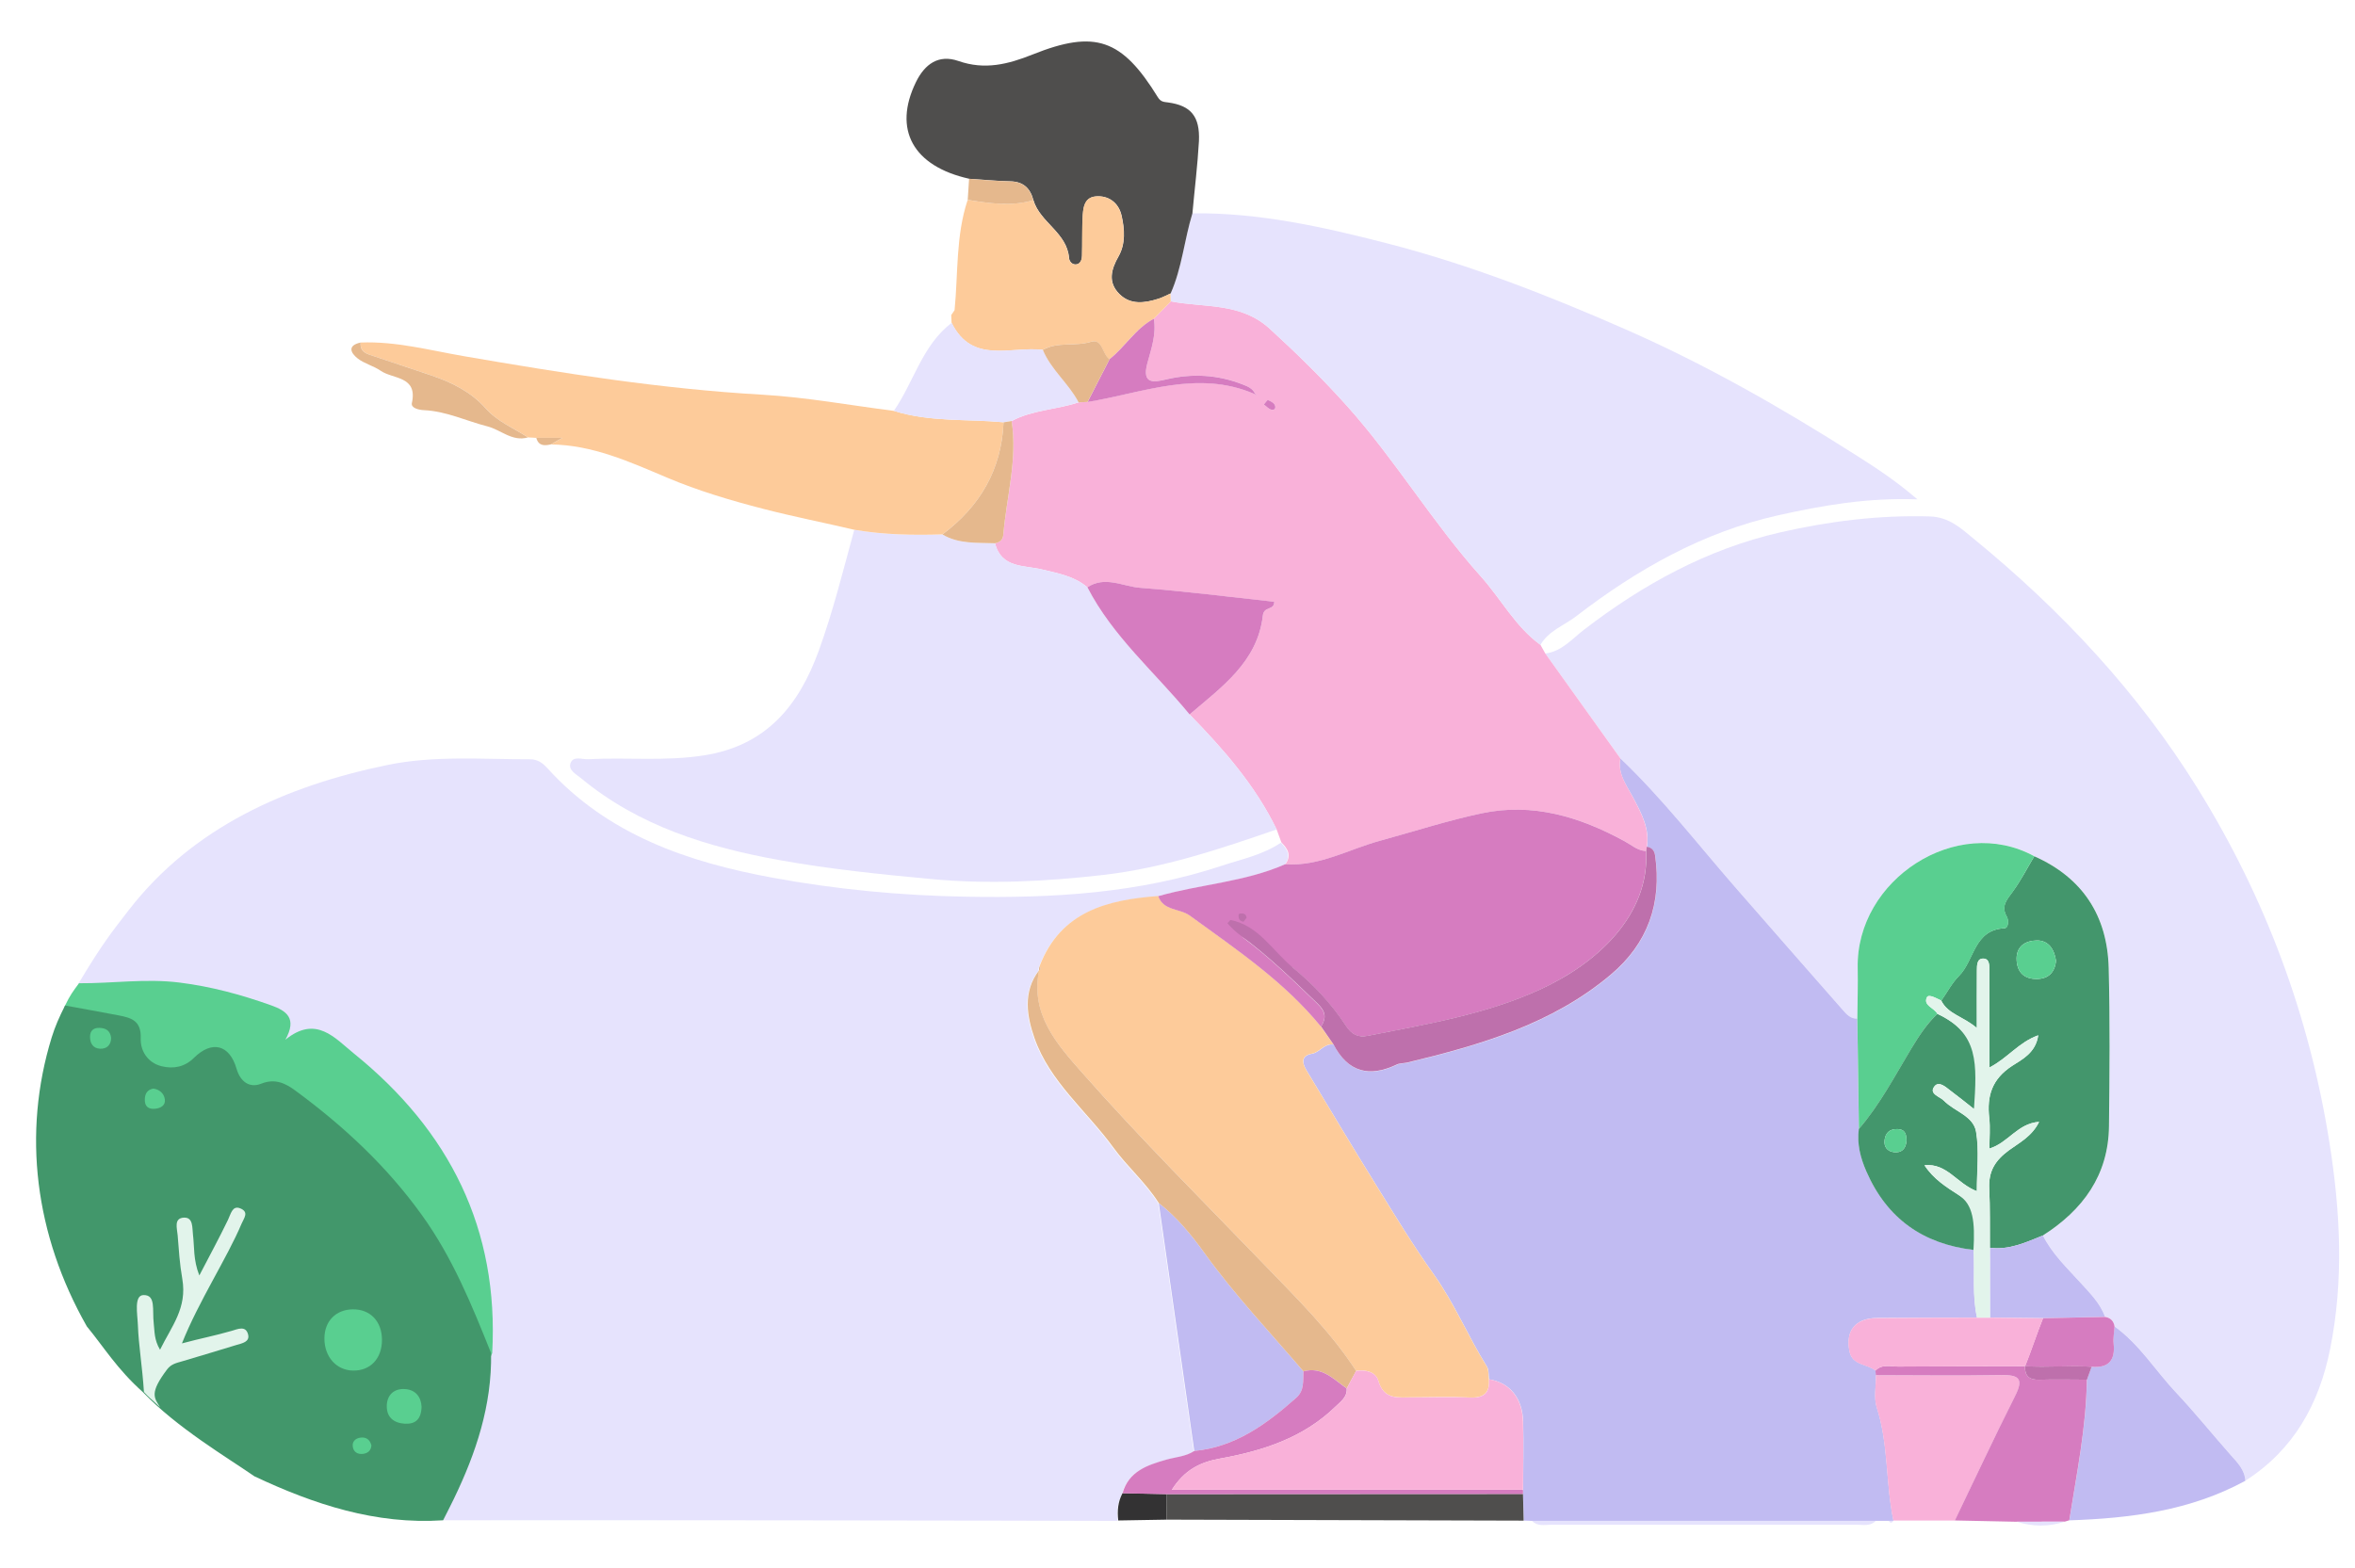<?xml version="1.0" encoding="utf-8"?>
<!-- Generator: Adobe Illustrator 28.4.0, SVG Export Plug-In . SVG Version: 6.00 Build 0)  -->
<svg version="1.1" id="Livello_1" xmlns="http://www.w3.org/2000/svg" xmlns:xlink="http://www.w3.org/1999/xlink" x="0px" y="0px"
	 viewBox="0 0 401 267" style="enable-background:new 0 0 401 267;" xml:space="preserve">
<style type="text/css">
	.st0{fill:#E6E3FD;}
	.st1{fill:#C1BBF2;}
	.st2{fill:#F9B1D9;}
	.st3{fill:#59CF90;}
	.st4{fill:#42976B;}
	.st5{fill:#FDCB9A;}
	.st6{fill:#4F4E4D;}
	.st7{fill:#D67CC0;}
	.st8{fill:#E2F4EB;}
	.st9{fill:#E5B88D;}
	.st10{fill:#333233;}
	.st11{fill:#43966C;}
	.st12{fill:#BE70AC;}
</style>
<g>
	<path class="st0" d="M75.45,258.94c0.61-1.21-58.33-84.42-62.09-91.41c4.02-6.74,5.65-8.75,8.58-12.54
		c10.91-14.09,26.76-21.15,44.1-24.71c7.94-1.63,16.13-0.94,24.22-0.96c1.25,0,2.13,0.62,2.9,1.47
		c10.29,11.4,23.97,16.05,38.43,18.71c10.85,2,21.82,3.03,32.92,3.23c14.84,0.27,29.44-0.59,43.61-5.3c3.38-1.12,6.95-1.84,9.98-3.9
		c1.09,1.08,1.77,2.23,0.68,3.71c-6.9,3.04-14.48,3.4-21.63,5.45c-8.7,0.65-16.61,2.62-20.2,11.92c-0.1,0.23-0.14,0.47-0.11,0.72
		c0,0,0,0,0,0c-2.82,3.66-2.06,7.87-0.78,11.54c2.59,7.44,8.93,12.44,13.44,18.65c2.37,3.26,5.53,5.97,7.72,9.44
		c2.02,14.08,4.03,28.15,6.05,42.23c-1.47,0.96-3.2,1.03-4.82,1.5c-3.16,0.91-6.36,1.96-7.39,5.71c-0.8,1.46-0.92,3.03-0.73,4.65
		C183.23,258.99,86.08,258.88,75.45,258.94z"/>
	<path class="st0" d="M263.13,111.31c2.8-0.35,4.55-2.49,6.58-4.05c10.05-7.73,21-13.74,33.4-16.58c8.34-1.91,16.84-2.97,25.49-2.72
		c3.3,0.1,5.34,2.05,7.46,3.79c14.91,12.2,27.96,26.12,38.15,42.55c11.52,18.57,19.01,38.67,22.43,60.26
		c1.86,11.72,2.49,23.43,0.13,35.19c-1.89,9.41-6.2,17.17-14.43,22.45c-0.11-1.88-1.35-3.09-2.51-4.4
		c-3.11-3.5-6.04-7.17-9.25-10.58c-3.53-3.75-6.25-8.25-10.52-11.31c-0.14-0.94-0.68-1.48-1.61-1.63c-0.86-2.37-2.62-4.07-4.26-5.89
		c-2.28-2.51-4.77-4.88-6.32-7.97c6.82-4.35,11.18-10.26,11.26-18.63c0.09-8.98,0.18-17.96-0.05-26.93
		c-0.23-8.88-4.43-15.37-12.67-19.03c-13.18-7.22-30.38,3.98-30.09,19.04c0.06,2.87-0.04,5.74-0.06,8.62
		c-1.14,0.05-1.82-0.73-2.47-1.47c-6.13-6.98-12.26-13.96-18.36-20.96c-6.42-7.37-12.41-15.12-19.51-21.89
		C271.65,123.22,267.39,117.26,263.13,111.31z"/>
	<path class="st1" d="M275.91,129.17c7.1,6.76,13.09,14.52,19.51,21.89c6.1,7,12.23,13.98,18.36,20.96
		c0.65,0.74,1.33,1.52,2.47,1.47c0.09,6.26,0.18,12.53,0.27,18.79c-0.32,2.54,0.26,4.88,1.29,7.23c3.51,8.03,9.65,12.36,18.25,13.36
		c0.23,3.84-0.27,7.72,0.59,11.54c-5.69,0.02-11.38,0.01-17.07,0.07c-3.66,0.04-5.4,2.21-4.63,5.76c0.51,2.32,3.01,2.04,4.42,3.2
		c0.02,0.26,0.05,0.52,0.07,0.78c0.02,1.85-0.4,3.84,0.14,5.52c2.03,6.27,1.49,12.88,2.83,19.22c0,0-0.02,0.06-0.02,0.06
		c-0.26,0.01-0.51,0.01-0.77,0.02c-0.74,0-1.48,0-2.22,0c-19.5,0-39,0-58.5,0c-0.48-0.02-0.96-0.03-1.44-0.05
		c-0.04-1.52-0.08-3.03-0.11-4.55c0.04-0.24,0.03-0.48,0-0.72c0.01-3.85,0.11-7.71,0.01-11.56c-0.11-4.07-2.3-6.67-5.8-7.23
		c-0.11-0.74-0.01-1.61-0.38-2.19c-3.21-5.14-5.52-10.77-9.07-15.73c-3.54-4.95-6.69-10.18-9.9-15.35
		c-3.98-6.42-7.87-12.91-11.76-19.39c-0.74-1.23-0.91-2.46,0.95-2.79c1.37-0.24,2.13-1.82,3.68-1.56c2.46,4.74,6.12,5.67,10.8,3.42
		c0.54-0.26,1.22-0.2,1.83-0.34c12.39-2.99,24.57-6.52,34.58-14.95c6.31-5.31,8.74-12.17,7.55-20.32c-0.13-0.87-0.58-1.33-1.41-1.48
		c0.49-3.11-0.9-5.65-2.28-8.28C277.03,133.85,275.39,131.84,275.91,129.17z"/>
	<path class="st2" d="M275.91,129.17c-0.51,2.66,1.13,4.68,2.22,6.78c1.37,2.63,2.76,5.17,2.28,8.28c-0.02,0.24-0.06,0.48-0.1,0.72
		c-1.46-0.06-2.49-1.03-3.68-1.68c-7.59-4.14-15.57-6.59-24.29-4.75c-5.84,1.23-11.53,3.09-17.28,4.66
		c-5.36,1.46-10.37,4.43-16.19,4.01c1.09-1.48,0.41-2.63-0.68-3.71c-0.27-0.74-0.54-1.47-0.81-2.21
		c-3.64-7.51-9.06-13.68-14.82-19.58c5.45-4.67,11.56-8.94,12.47-16.82c0.2-1.69,1.95-0.82,1.94-2.37
		c-7.6-0.82-15.19-1.79-22.8-2.37c-2.97-0.23-6-2.11-9.01-0.09c-2.21-1.91-4.96-2.37-7.69-3.04c-3.04-0.75-6.94-0.17-8.05-4.47
		c0.8-0.15,1.34-0.54,1.42-1.44c0.55-6.45,2.44-12.81,1.42-19.38c3.56-1.91,7.66-1.92,11.4-3.18c0.51-0.02,1.01-0.05,1.52-0.07
		c9.43-1.54,18.73-5.56,28.43-1.36c0.13,0.1,0.26,0.2,0.39,0.3c-0.1-0.13-0.21-0.25-0.31-0.38c-0.41-0.85-1.17-1.18-2.01-1.52
		c-4.3-1.7-8.63-1.94-13.15-0.88c-1.89,0.45-4.16,0.96-3.16-2.77c0.65-2.41,1.56-4.93,1.1-7.57c0.97-0.98,1.93-1.97,2.9-2.95
		c5.73,1.1,11.9,0.13,16.86,4.68c4.59,4.2,9.01,8.53,13.15,13.15c8.22,9.18,14.55,19.84,22.77,29.01
		c3.44,3.84,5.87,8.56,10.15,11.66c0.28,0.49,0.55,0.98,0.83,1.48C267.39,117.26,271.65,123.22,275.91,129.17z M215.2,68.89
		c0.5,0.37,0.84,0.79,1.26,0.89c0.73,0.17,0.83-0.43,0.56-0.87c-0.22-0.36-0.7-0.59-1.12-0.76
		C215.81,68.11,215.51,68.56,215.2,68.89z"/>
	<path class="st3" d="M83.81,230.47c-2.43,6.17-16.85,31.11-29.75,19.48c-20.03-18.07-45.38-73.65-42.98-78.68
		c0.87-1.82,1.37-2.44,2.37-3.8c5.71,0.04,11.39-0.84,17.16-0.11c5.36,0.67,10.46,2.06,15.5,3.85c2.68,0.95,4.52,2.22,2.48,5.88
		c5.25-4.27,8.45-0.25,11.7,2.37C76.51,192.57,84.98,209.31,83.81,230.47z"/>
	<path class="st4" d="M83.62,230.47c0.15,8.86-2.55,16.99-6.35,24.84c-0.59,1.22-1.21,2.42-1.82,3.63
		c-11.47,0.76-21.95-2.7-32.13-7.49c-4.69-3.26-13.13-8.22-19.01-14.36c-4.35-3.87-6.68-7.73-9.52-11.17
		c-8.86-15.57-11.01-32.88-5.99-49.22c0.58-1.87,1.29-3.48,2.28-5.44c3.04,0.56,6.08,1.1,9.11,1.68c2.15,0.41,3.89,0.9,3.77,3.91
		c-0.08,2.07,1.14,4.15,3.54,4.75c2.05,0.51,3.97,0.12,5.53-1.43c3.05-3.01,6.05-2.27,7.25,1.86c0.64,2.21,2.21,3.34,4.19,2.55
		c2.42-0.97,4.21-0.02,5.86,1.2c8.16,6,15.5,12.83,21.46,21.11C77.03,214.14,80.35,222.28,83.62,230.47z M65.04,228.2
		c-0.01-3.15-2-5.23-4.98-5.19c-2.89,0.04-4.82,2.03-4.82,4.97c0,3.13,2.05,5.42,4.88,5.46C63.07,233.49,65.05,231.38,65.04,228.2z
		 M71.78,239.62c-0.06-1.59-0.94-2.91-2.81-3.03c-1.87-0.13-3.1,1.01-3.11,2.9c-0.02,1.9,1.19,2.89,3.07,3
		C70.74,242.58,71.72,241.74,71.78,239.62z M63.24,246.18c-0.25-0.97-0.88-1.45-1.85-1.32c-0.78,0.1-1.41,0.59-1.33,1.44
		c0.1,1.01,0.83,1.46,1.8,1.32C62.64,247.51,63.19,247.05,63.24,246.18z"/>
	<path class="st0" d="M202.56,121.69c5.76,5.91,11.19,12.07,14.82,19.58c-9.63,3.33-19.27,6.57-29.49,7.75
		c-9.79,1.12-19.5,1.62-29.37,0.7c-8.66-0.81-17.29-1.69-25.83-3.23c-12.23-2.21-23.94-5.81-33.74-13.93
		c-0.82-0.68-2.22-1.37-1.81-2.56c0.45-1.31,1.97-0.63,3.01-0.69c6.59-0.35,13.17,0.39,19.78-0.66c10.56-1.68,16.08-8.46,19.48-17.8
		c2.45-6.75,4.16-13.7,6.05-20.61c4.97,0.86,9.98,0.94,15.01,0.79c2.79,1.66,5.91,1.38,8.95,1.5c1.11,4.3,5.01,3.72,8.05,4.47
		c2.72,0.67,5.47,1.13,7.69,3.04C189.49,108.44,196.68,114.53,202.56,121.69z"/>
	<path class="st0" d="M262.3,109.83c-4.28-3.1-6.7-7.82-10.15-11.66c-8.22-9.16-14.55-19.83-22.77-29.01
		c-4.14-4.63-8.57-8.95-13.15-13.15c-4.96-4.54-11.12-3.57-16.86-4.68c-0.02-0.45-0.03-0.9-0.05-1.35
		c1.94-4.36,2.32-9.14,3.71-13.65c11.28-0.13,22.17,2.29,33.01,5.08c14.1,3.62,27.64,8.92,40.9,14.75
		c13.52,5.94,26.39,13.29,38.88,21.23c3.41,2.16,6.8,4.34,10.67,7.66c-8.71-0.3-16.24,1.06-23.68,2.71
		c-12.87,2.87-24.09,9.25-34.45,17.22C266.32,106.55,263.69,107.43,262.3,109.83z"/>
	<path class="st5" d="M160.47,91.02c-5.02,0.15-10.04,0.07-15.01-0.79c-5.13-1.21-10.3-2.22-15.41-3.54
		c-5.62-1.45-11.15-3.09-16.47-5.34c-6.39-2.7-12.68-5.57-19.8-5.65c0.47-0.27,0.95-0.54,1.97-1.12c-1.86,0-3.14,0-4.42,0
		c-0.47-0.03-0.94-0.05-1.42-0.08c-2.45-1.59-5.21-2.69-7.23-4.97c-2.44-2.75-5.66-4.36-9.09-5.54c-3.28-1.12-6.57-2.2-9.85-3.3
		c-1.17-0.39-2.48-0.65-2.32-2.35c6-0.24,11.79,1.33,17.6,2.33c16.82,2.9,33.64,5.58,50.71,6.55c7.52,0.43,14.98,1.81,22.47,2.76
		c6.09,1.93,12.45,1.36,18.68,1.94C170.54,80,166.86,86.25,160.47,91.02z"/>
	<path class="st6" d="M203.04,36.34c-1.39,4.51-1.77,9.29-3.71,13.64c-0.68,0.3-1.34,0.67-2.04,0.89c-2.34,0.75-4.77,1.1-6.67-0.79
		c-1.98-1.97-1.46-4.14-0.14-6.44c1.2-2.12,1.03-4.62,0.5-6.94c-0.5-2.18-2.23-3.45-4.41-3.25c-2.06,0.19-2.14,2.15-2.22,3.77
		c-0.1,2.11-0.04,4.23-0.1,6.35c-0.02,0.61-0.23,1.32-0.91,1.45c-0.72,0.14-1.26-0.48-1.3-1.07c-0.34-4.34-4.93-6.03-6.07-9.86
		c-0.53-2.02-1.71-3.16-3.92-3.21c-2.34-0.05-4.67-0.28-7-0.43c-9.58-2.12-13.03-8.39-9.09-16.46c1.5-3.08,3.86-4.78,7.24-3.6
		c4.47,1.56,8.43,0.57,12.63-1.11c10.67-4.27,15.21-2.64,21.31,7.26c0.51,0.83,1.01,0.81,1.76,0.91c3.87,0.53,5.44,2.36,5.25,6.59
		C203.92,28.16,203.41,32.25,203.04,36.34z"/>
	<path class="st5" d="M175.94,34.1c1.14,3.82,5.73,5.51,6.07,9.86c0.05,0.59,0.58,1.21,1.3,1.07c0.68-0.13,0.9-0.84,0.91-1.45
		c0.06-2.11,0-4.23,0.1-6.35c0.08-1.62,0.16-3.58,2.22-3.77c2.18-0.2,3.91,1.06,4.41,3.25c0.53,2.31,0.71,4.82-0.5,6.94
		c-1.31,2.31-1.84,4.48,0.14,6.44c1.9,1.89,4.33,1.54,6.67,0.79c0.7-0.23,1.36-0.59,2.04-0.89c0.01,0.45,0.03,0.9,0.05,1.36
		c-0.97,0.98-1.93,1.97-2.9,2.95c-3.11,1.64-4.87,4.76-7.54,6.88c-1.26-0.81-1.17-3.58-3.18-2.96c-2.7,0.83-5.63-0.07-8.18,1.37
		c-5.43-0.65-12,2.52-15.52-4.6c-0.02-0.44-0.04-0.88-0.06-1.32c0.19-0.28,0.38-0.56,0.57-0.84c0.62-6.27,0.19-12.67,2.23-18.78
		C168.5,34.63,172.22,35.19,175.94,34.1z"/>
	<path class="st1" d="M360.05,225.92c4.27,3.06,6.99,7.57,10.52,11.31c3.21,3.41,6.14,7.07,9.25,10.58c1.16,1.3,2.4,2.51,2.51,4.4
		c-9.35,5.1-19.56,6.39-29.97,6.74c1.26-7.95,2.89-15.86,2.99-23.95c0.27-0.73,0.54-1.47,0.8-2.2c2.88,0.23,4.05-1.1,3.74-3.94
		C359.79,227.89,359.99,226.9,360.05,225.92z"/>
	<path class="st2" d="M322.39,258.98c-1.34-6.34-0.8-12.95-2.83-19.22c-0.54-1.68-0.12-3.67-0.14-5.52
		c7.11,0.01,14.23,0.1,21.34-0.02c2.99-0.05,3.88,0.57,2.37,3.56c-3.54,7-6.86,14.12-10.26,21.2
		C329.37,258.97,325.88,258.97,322.39,258.98z"/>
	<path class="st7" d="M332.86,258.97c3.41-7.07,6.72-14.19,10.26-21.2c1.52-2.99,0.62-3.61-2.37-3.56
		c-7.11,0.12-14.23,0.03-21.34,0.02c-0.02-0.26-0.05-0.52-0.07-0.78c1.12-1.18,2.57-0.68,3.88-0.7c7.2-0.06,14.39-0.05,21.59-0.07
		c-0.06,1.7,0.74,2.38,2.46,2.32c2.69-0.09,5.38-0.02,8.07-0.01c-0.1,8.1-1.73,16-2.99,23.95c-0.26,0.08-0.51,0.15-0.77,0.23
		c-2.72,0.01-5.45,0.01-8.17,0.02C339.89,259.12,336.38,259.04,332.86,258.97z"/>
	<path class="st0" d="M162.05,54.98c3.52,7.12,10.09,3.95,15.52,4.6c1.41,3.41,4.41,5.72,6.09,8.94c-3.74,1.26-7.84,1.28-11.4,3.18
		c-0.46,0.07-0.92,0.15-1.38,0.22c-6.23-0.58-12.59-0.01-18.68-1.94C155.61,65.06,157.01,58.83,162.05,54.98z"/>
	<path class="st6" d="M259.33,254.45c0.04,1.52,0.08,3.03,0.11,4.55c-20.27-0.06-40.54-0.11-60.81-0.17
		c0.01-1.45,0.02-2.9,0.04-4.35C218.89,254.47,239.11,254.46,259.33,254.45z"/>
	<path class="st8" d="M24.51,237.09c-0.28-4.38-0.91-7.94-1.03-11.4c-0.07-1.84-0.71-5.08,0.95-5.11c2.16-0.05,1.47,2.52,1.75,4.86
		c0.16,1.33,0.05,2.74,1.07,4.45c1.98-4.03,4.65-7.1,3.79-12.07c-0.46-2.65-0.59-4.94-0.79-7.43c-0.09-1.15-0.7-2.91,1.06-3
		c1.63-0.08,1.4,1.75,1.55,2.92c0.26,2.08,0.02,4.23,1.08,6.93c1.79-3.44,3.4-6.41,4.87-9.45c0.49-1,0.74-2.51,2.07-1.99
		c1.59,0.63,0.65,1.68,0.25,2.63c-2.47,5.86-7.28,13.16-10.15,20.38c3.45-0.92,5.42-1.26,8.48-2.14c1.06-0.31,2.4-0.94,2.79,0.64
		c0.3,1.24-1,1.48-1.96,1.76c-3.1,0.93-6.19,1.9-9.3,2.8c-0.95,0.28-1.84,0.45-2.53,1.36c-3.04,4.04-2.23,4.82-1.19,6.47
		C25.3,237.87,25.55,238.22,24.51,237.09z"/>
	<path class="st9" d="M61.41,58.34c-0.16,1.71,1.15,1.96,2.32,2.35c3.28,1.1,6.57,2.18,9.85,3.3c3.43,1.18,6.65,2.79,9.09,5.54
		c2.02,2.28,4.78,3.38,7.23,4.97c-2.66,0.78-4.6-1.29-6.91-1.88c-3.6-0.92-7-2.59-10.81-2.76c-0.91-0.04-2.23-0.38-2.05-1.2
		c1.03-4.65-3.21-4.05-5.31-5.51c-1.21-0.84-2.77-1.2-3.92-2.1C59.7,60.11,59.1,58.84,61.41,58.34z"/>
	<path class="st0" d="M260.88,259.05c19.5,0,39,0,58.5,0c-0.91,0.94-2.08,0.65-3.17,0.65c-17.39,0.01-34.78,0.01-52.17,0
		C262.96,259.71,261.79,260,260.88,259.05z"/>
	<path class="st9" d="M175.94,34.1c-3.73,1.1-7.44,0.54-11.16-0.06c0.08-1.19,0.15-2.38,0.23-3.57c2.34,0.15,4.67,0.37,7.01,0.43
		C174.23,30.94,175.41,32.08,175.94,34.1z"/>
	<path class="st10" d="M198.67,254.48c-0.01,1.45-0.02,2.9-0.04,4.35c-2.74,0.05-5.48,0.1-8.22,0.14c-0.19-1.62-0.06-3.19,0.73-4.65
		C193.66,254.38,196.16,254.43,198.67,254.48z"/>
	<path class="st0" d="M343.41,259.19c2.72-0.01,5.45-0.01,8.17-0.02C348.86,260.07,346.14,260.04,343.41,259.19z"/>
	<path class="st9" d="M91.32,74.58c1.28,0,2.56,0,4.42,0c-1.01,0.58-1.49,0.85-1.97,1.12C92.68,75.94,91.69,75.96,91.32,74.58z"/>
	<path class="st0" d="M162.56,52.82c-0.19,0.28-0.38,0.56-0.57,0.84C162.18,53.38,162.37,53.1,162.56,52.82z"/>
	<path class="st0" d="M321.6,259.06c0.26-0.01,0.51-0.01,0.77-0.02C322.13,259.44,321.87,259.43,321.6,259.06z"/>
	<path class="st5" d="M227.05,177.9c-1.55-0.25-2.31,1.32-3.68,1.56c-1.86,0.33-1.69,1.56-0.95,2.79
		c3.9,6.48,7.78,12.97,11.76,19.39c3.21,5.18,6.37,10.4,9.9,15.35c3.55,4.97,5.87,10.6,9.07,15.73c0.36,0.58,0.26,1.46,0.37,2.19
		c0.19,2.43-0.96,3.23-3.33,3.11c-3.22-0.16-6.45-0.03-9.67-0.03c-2.39-0.01-4.88,0.51-5.84-2.86c-0.41-1.44-2.15-1.91-3.78-1.65
		c-4.36-6.72-10.07-12.32-15.56-18.02c-10.45-10.85-21.12-21.48-31.1-32.78c-4.39-4.97-8.81-9.97-7.33-17.43c0,0,0,0,0,0
		c0.1-0.06,0.28-0.13,0.27-0.18c-0.02-0.18-0.1-0.36-0.16-0.54c3.59-9.3,11.5-11.27,20.2-11.92c0.88,2.53,3.64,2.05,5.39,3.32
		c7.92,5.76,16.06,11.22,22.33,18.93C225.65,175.89,226.35,176.9,227.05,177.9z"/>
	<path class="st7" d="M211.36,159.47c4.67,3.44,8.81,7.47,12.97,11.49c1.43,1.38,1.51,2.44,0.61,3.92
		c-6.27-7.7-14.41-13.16-22.33-18.92c-1.74-1.27-4.51-0.79-5.39-3.32c7.15-2.05,14.73-2.4,21.63-5.45
		c5.82,0.42,10.84-2.56,16.19-4.01c5.76-1.57,11.44-3.43,17.28-4.66c8.72-1.84,16.7,0.61,24.29,4.75c1.2,0.65,2.22,1.62,3.68,1.68
		c0.58,11.03-8.43,19.18-18.09,23.61c-9.25,4.24-19.37,5.91-29.33,7.88c-1.63,0.32-2.74-0.24-3.72-1.73
		c-2.45-3.75-5.57-7.06-8.99-9.86"/>
	<path class="st1" d="M203.36,247.13c-2.02-14.08-4.03-28.15-6.05-42.23c3.06,2.38,5.54,5.4,7.73,8.45
		c5.15,7.17,11.2,13.54,16.9,20.22c-0.11,1.58,0.22,3.23-1.22,4.51C215.68,242.53,210.37,246.45,203.36,247.13z"/>
	<path class="st9" d="M221.94,233.57c-5.7-6.68-11.75-13.05-16.9-20.22c-2.19-3.05-4.68-6.08-7.73-8.45
		c-2.19-3.47-5.35-6.18-7.72-9.44c-4.51-6.21-10.85-11.22-13.44-18.65c-1.28-3.67-2.05-7.87,0.78-11.54
		c-1.48,7.46,2.94,12.46,7.33,17.43c9.97,11.3,20.64,21.93,31.1,32.78c5.49,5.7,11.2,11.3,15.56,18.02
		c-0.53,0.99-1.06,1.99-1.6,2.98C227.1,234.91,225.13,232.7,221.94,233.57z"/>
	<path class="st7" d="M221.94,233.57c3.19-0.86,5.15,1.35,7.37,2.92c0.11,1.47-1.02,2.21-1.88,3.06
		c-5.49,5.36-12.44,7.58-19.73,8.89c-3.34,0.6-6,1.91-8.16,5.3c20.27,0,40.03,0,59.78,0c0.04,0.24,0.04,0.48,0,0.72
		c-20.22,0.01-40.44,0.02-60.66,0.03c-2.51-0.05-5.02-0.1-7.52-0.15c1.03-3.75,4.23-4.8,7.39-5.71c1.62-0.47,3.35-0.53,4.82-1.5
		c7.01-0.67,12.32-4.59,17.36-9.05C222.16,236.8,221.84,235.15,221.94,233.57z"/>
	<path class="st9" d="M177.03,164.55c0.06,0.18,0.14,0.35,0.16,0.54c0.01,0.05-0.17,0.12-0.27,0.18
		C176.9,165.02,176.93,164.78,177.03,164.55z"/>
	<path class="st11" d="M346.39,145.84c8.25,3.66,12.44,10.15,12.67,19.03c0.23,8.97,0.15,17.95,0.05,26.93
		c-0.09,8.37-4.44,14.28-11.26,18.63c-2.89,1.17-5.75,2.52-9.02,2.09c-0.02-3.37,0.05-6.74-0.11-10.11
		c-0.14-2.88,0.97-4.73,3.34-6.48c1.72-1.26,3.93-2.35,5.15-4.85c-3.7,0.27-5.23,3.57-8.46,4.55c0-1.83,0.16-3.54-0.03-5.21
		c-0.43-3.76,0.48-6.65,3.89-8.87c1.69-1.1,4.02-2.2,4.45-5.21c-3.31,1.18-5.16,3.85-8.31,5.49c0-5.82,0.01-11.14-0.01-16.46
		c0-0.85,0.08-2.06-1.01-2.1c-1.12-0.04-1.1,1.15-1.11,2.01c-0.02,3.04-0.01,6.08-0.01,9.82c-2.35-2.01-4.91-2.35-6.06-4.67
		c1-1.42,1.82-3.02,3.02-4.22c2.63-2.63,2.52-7.86,7.73-8.11c0.69-0.03,0.76-1.35,0.4-1.97c-1.05-1.83,0.05-2.93,1.03-4.29
		C344.12,149.94,345.19,147.85,346.39,145.84z M350.09,163.64c-0.29-2.02-1.32-3.49-3.29-3.46c-1.98,0.04-3.59,1.06-3.41,3.46
		c0.15,2.06,1.37,3.11,3.39,3.1C348.83,166.74,349.9,165.58,350.09,163.64z"/>
	<path class="st3" d="M346.39,145.84c-1.2,2.01-2.27,4.1-3.63,6c-0.98,1.36-2.08,2.46-1.03,4.29c0.36,0.62,0.29,1.94-0.4,1.97
		c-5.21,0.25-5.1,5.48-7.73,8.11c-1.21,1.21-2.03,2.8-3.02,4.22c-0.82-0.37-2.16-1.19-2.46-0.56c-0.67,1.4,1.25,1.79,1.78,2.8
		c-1.82,1.72-3.15,3.78-4.43,5.91c-2.82,4.67-5.34,9.54-8.94,13.7c-0.09-6.26-0.18-12.53-0.27-18.79c0.02-2.87,0.12-5.75,0.06-8.62
		C316.01,149.82,333.21,138.62,346.39,145.84z"/>
	<path class="st1" d="M338.84,212.52c3.27,0.43,6.12-0.92,9.02-2.09c1.55,3.1,4.04,5.46,6.32,7.97c1.65,1.82,3.4,3.52,4.26,5.89
		c-3.52,0.08-7.04,0.15-10.56,0.22c-3.01-0.03-6.02-0.07-9.03-0.1C338.84,220.45,338.84,216.49,338.84,212.52z"/>
	<path class="st7" d="M347.88,224.52c3.52-0.07,7.04-0.15,10.56-0.22c0.94,0.15,1.47,0.69,1.62,1.63c-0.06,0.98-0.26,1.97-0.16,2.93
		c0.3,2.84-0.86,4.18-3.74,3.94c-3.76-0.27-7.57,0.16-11.34-0.11C345.82,230.2,346.87,227,347.88,224.52z"/>
	<path class="st2" d="M259.33,253.73c-19.76,0-39.52,0-59.78,0c2.16-3.39,4.82-4.7,8.16-5.3c7.29-1.31,14.24-3.53,19.73-8.89
		c0.87-0.85,2-1.58,1.88-3.06c0.53-0.99,1.06-1.99,1.59-2.98c1.63-0.26,3.37,0.21,3.78,1.65c0.96,3.37,3.45,2.85,5.84,2.86
		c3.22,0.01,6.46-0.13,9.67,0.03c2.37,0.12,3.52-0.68,3.33-3.11c3.51,0.56,5.69,3.17,5.8,7.23
		C259.44,246.02,259.34,249.88,259.33,253.73z"/>
	<path class="st11" d="M316.51,192.29c3.6-4.16,6.12-9.03,8.94-13.7c1.29-2.13,2.62-4.19,4.44-5.91c7.14,3.31,7.85,9.15,6.25,16.22
		c-1.41-1.11-2.65-2.12-3.93-3.07c-0.87-0.64-2.06-1.85-2.86-0.73c-0.89,1.25,0.97,1.67,1.67,2.39c1.79,1.83,5.01,2.57,5.47,5.28
		c0.54,3.19,0.13,6.54,0.13,10.12c-3.41-1.28-5.05-4.81-8.92-4.42c1.57,2.4,3.76,3.74,5.79,5.05c3.82,2.47,3.71,5.7,2.57,9.37
		c-8.61-1.01-14.75-5.33-18.26-13.37C316.77,197.17,316.18,194.83,316.51,192.29z M324.63,194.33c-0.01-1-0.14-1.96-1.48-2.02
		c-1.3-0.06-2.09,0.57-2.25,1.86c-0.15,1.17,0.48,1.93,1.57,2.07C323.76,196.4,324.52,195.7,324.63,194.33z"/>
	<path class="st12" d="M209.51,156.69c4.84,0.94,7.2,5.31,10.67,8.14c3.43,2.8,6.54,6.1,8.99,9.86c0.98,1.5,2.09,2.06,3.72,1.73
		c9.96-1.97,20.08-3.64,29.33-7.88c9.66-4.42,18.67-12.58,18.09-23.61c0.04-0.24,0.07-0.48,0.1-0.72c0.83,0.15,1.28,0.61,1.41,1.48
		c1.18,8.15-1.24,15.01-7.55,20.32c-10.01,8.43-22.19,11.96-34.58,14.95c-0.6,0.15-1.29,0.09-1.83,0.34
		c-4.69,2.25-8.34,1.33-10.8-3.42c-0.7-1.01-1.4-2.02-2.1-3.03c0.9-1.48,0.82-2.54-0.61-3.92c-4.17-4.02-8.3-8.04-12.97-11.49
		c-0.87-0.64-1.65-1.36-2.38-2.19L209.51,156.69z"/>
	<path class="st2" d="M347.88,224.52c-1,2.49-2.29,6.49-3.06,8.17c-7.2,0.02-14.39,0.01-21.59,0.07c-1.31,0.01-2.76-0.48-3.88,0.7
		c-1.41-1.15-3.91-0.88-4.42-3.2c-0.78-3.55,0.96-5.72,4.63-5.76c5.69-0.06,11.38-0.05,17.07-0.07c0.74,0,1.47,0,2.21,0
		C341.85,224.45,344.86,224.48,347.88,224.52z"/>
	<path class="st8" d="M338.84,224.42c-0.74,0-1.47,0-2.21,0c-0.85-3.81-0.36-7.69-0.59-11.54c0.26-4.76-0.02-7.74-2.57-9.37
		c-2.03-1.31-4.22-2.65-5.79-5.05c3.86-0.38,5.51,3.14,8.92,4.42c0-3.58,0.41-6.93-0.13-10.12c-0.46-2.71-3.68-3.45-5.47-5.28
		c-0.7-0.72-2.56-1.14-1.67-2.39c0.79-1.12,1.99,0.09,2.86,0.73c1.28,0.95,2.52,1.96,3.93,3.07c0.5-7.63,0.89-12.91-6.25-16.22
		c-0.54-1.02-2.46-1.41-1.78-2.8c0.3-0.63,1.65,0.18,2.46,0.56c1.16,2.32,3.71,2.65,6.06,4.66c0-3.74-0.02-6.78,0.01-9.82
		c0.01-0.86-0.01-2.05,1.11-2.01c1.09,0.04,1.01,1.25,1.01,2.1c0.02,5.32,0.01,10.64,0.01,16.46c3.15-1.64,5-4.31,8.31-5.49
		c-0.43,3.01-2.76,4.11-4.45,5.21c-3.42,2.23-4.32,5.11-3.89,8.87c0.19,1.67,0.03,3.38,0.03,5.21c3.23-0.98,4.76-4.28,8.46-4.55
		c-1.22,2.5-3.44,3.59-5.15,4.85c-2.37,1.75-3.47,3.6-3.34,6.48c0.16,3.36,0.08,6.74,0.11,10.11
		C338.84,216.49,338.84,220.45,338.84,224.42z"/>
	<path class="st7" d="M202.56,121.69c-5.87-7.16-13.07-13.25-17.4-21.66c3.01-2.01,6.04-0.13,9.01,0.09
		c7.62,0.58,15.2,1.55,22.8,2.37c0.01,1.55-1.75,0.68-1.94,2.37C214.12,112.75,208.01,117.02,202.56,121.69z"/>
	<path class="st7" d="M188.93,61.17c2.68-2.11,4.43-5.24,7.54-6.88c0.46,2.64-0.45,5.16-1.1,7.57c-1.01,3.73,1.27,3.21,3.16,2.77
		c4.51-1.07,8.85-0.82,13.15,0.88c0.84,0.33,1.6,0.66,2.01,1.52l-0.07,0.08c-9.7-4.19-19.01-0.18-28.43,1.36
		C186.43,66.03,187.68,63.6,188.93,61.17z"/>
	<path class="st9" d="M170.88,71.93c0.46-0.07,0.92-0.15,1.38-0.22c1.02,6.57-0.88,12.92-1.42,19.38c-0.08,0.9-0.61,1.29-1.42,1.44
		c-3.05-0.12-6.16,0.16-8.95-1.5C166.86,86.25,170.54,80,170.88,71.93z"/>
	<path class="st9" d="M188.93,61.17c-1.25,2.43-2.5,4.86-3.75,7.29c-0.51,0.02-1.01,0.04-1.52,0.07c-1.68-3.22-4.69-5.54-6.09-8.94
		c2.54-1.44,5.47-0.54,8.18-1.37C187.76,57.59,187.67,60.35,188.93,61.17z"/>
	<path class="st7" d="M215.2,68.89c0.31-0.34,0.6-0.79,0.7-0.75c0.42,0.17,0.9,0.4,1.12,0.76c0.27,0.44,0.17,1.04-0.56,0.87
		C216.04,69.68,215.7,69.26,215.2,68.89z"/>
	<path class="st7" d="M213.69,67.02c0.1,0.13,0.21,0.25,0.31,0.38c-0.13-0.1-0.26-0.2-0.39-0.3
		C213.62,67.09,213.69,67.02,213.69,67.02z"/>
	<path class="st3" d="M18.92,176.76c0,1.22-0.74,1.92-1.89,1.86c-1.15-0.06-1.69-0.87-1.7-1.99c-0.01-1.04,0.54-1.58,1.58-1.56
		C18.05,175.1,18.77,175.56,18.92,176.76z"/>
	<path class="st3" d="M26.12,185.41c1.07,0.16,1.81,0.84,1.95,1.84c0.14,1-0.67,1.48-1.6,1.59c-1.19,0.14-1.87-0.39-1.81-1.63
		C24.69,186.28,25.09,185.58,26.12,185.41z"/>
	<path class="st12" d="M344.82,232.68C344.82,232.45,344.79,232.92,344.82,232.68c3.76,0.27,7.57-0.16,11.34,0.11
		c-0.27,0.73-0.54,1.47-0.8,2.2c-2.69,0-5.39-0.08-8.07,0.01C345.55,235.06,344.76,234.39,344.82,232.68z"/>
	<path class="st7" d="M123.61,247.1c0.79-0.01,1.58-0.02,2.37-0.03"/>
	<path class="st12" d="M211.74,156.99c-0.54-0.1-0.9-0.35-0.84-1.17c0.01-0.09,0.15-0.23,0.23-0.23c0.82-0.05,1.05,0.17,1.14,0.72
		C212.28,156.31,211.74,156.99,211.74,156.99z"/>
	<path class="st3" d="M350.09,163.64c-0.19,1.93-1.26,3.09-3.31,3.1c-2.02,0.01-3.24-1.04-3.39-3.1c-0.17-2.4,1.44-3.42,3.41-3.46
		C348.77,160.15,349.8,161.62,350.09,163.64z"/>
	<path class="st3" d="M324.63,194.33c-0.11,1.37-0.87,2.07-2.16,1.91c-1.09-0.14-1.72-0.89-1.57-2.07c0.16-1.3,0.95-1.92,2.25-1.86
		C324.5,192.37,324.63,193.33,324.63,194.33z"/>
</g>
</svg>
